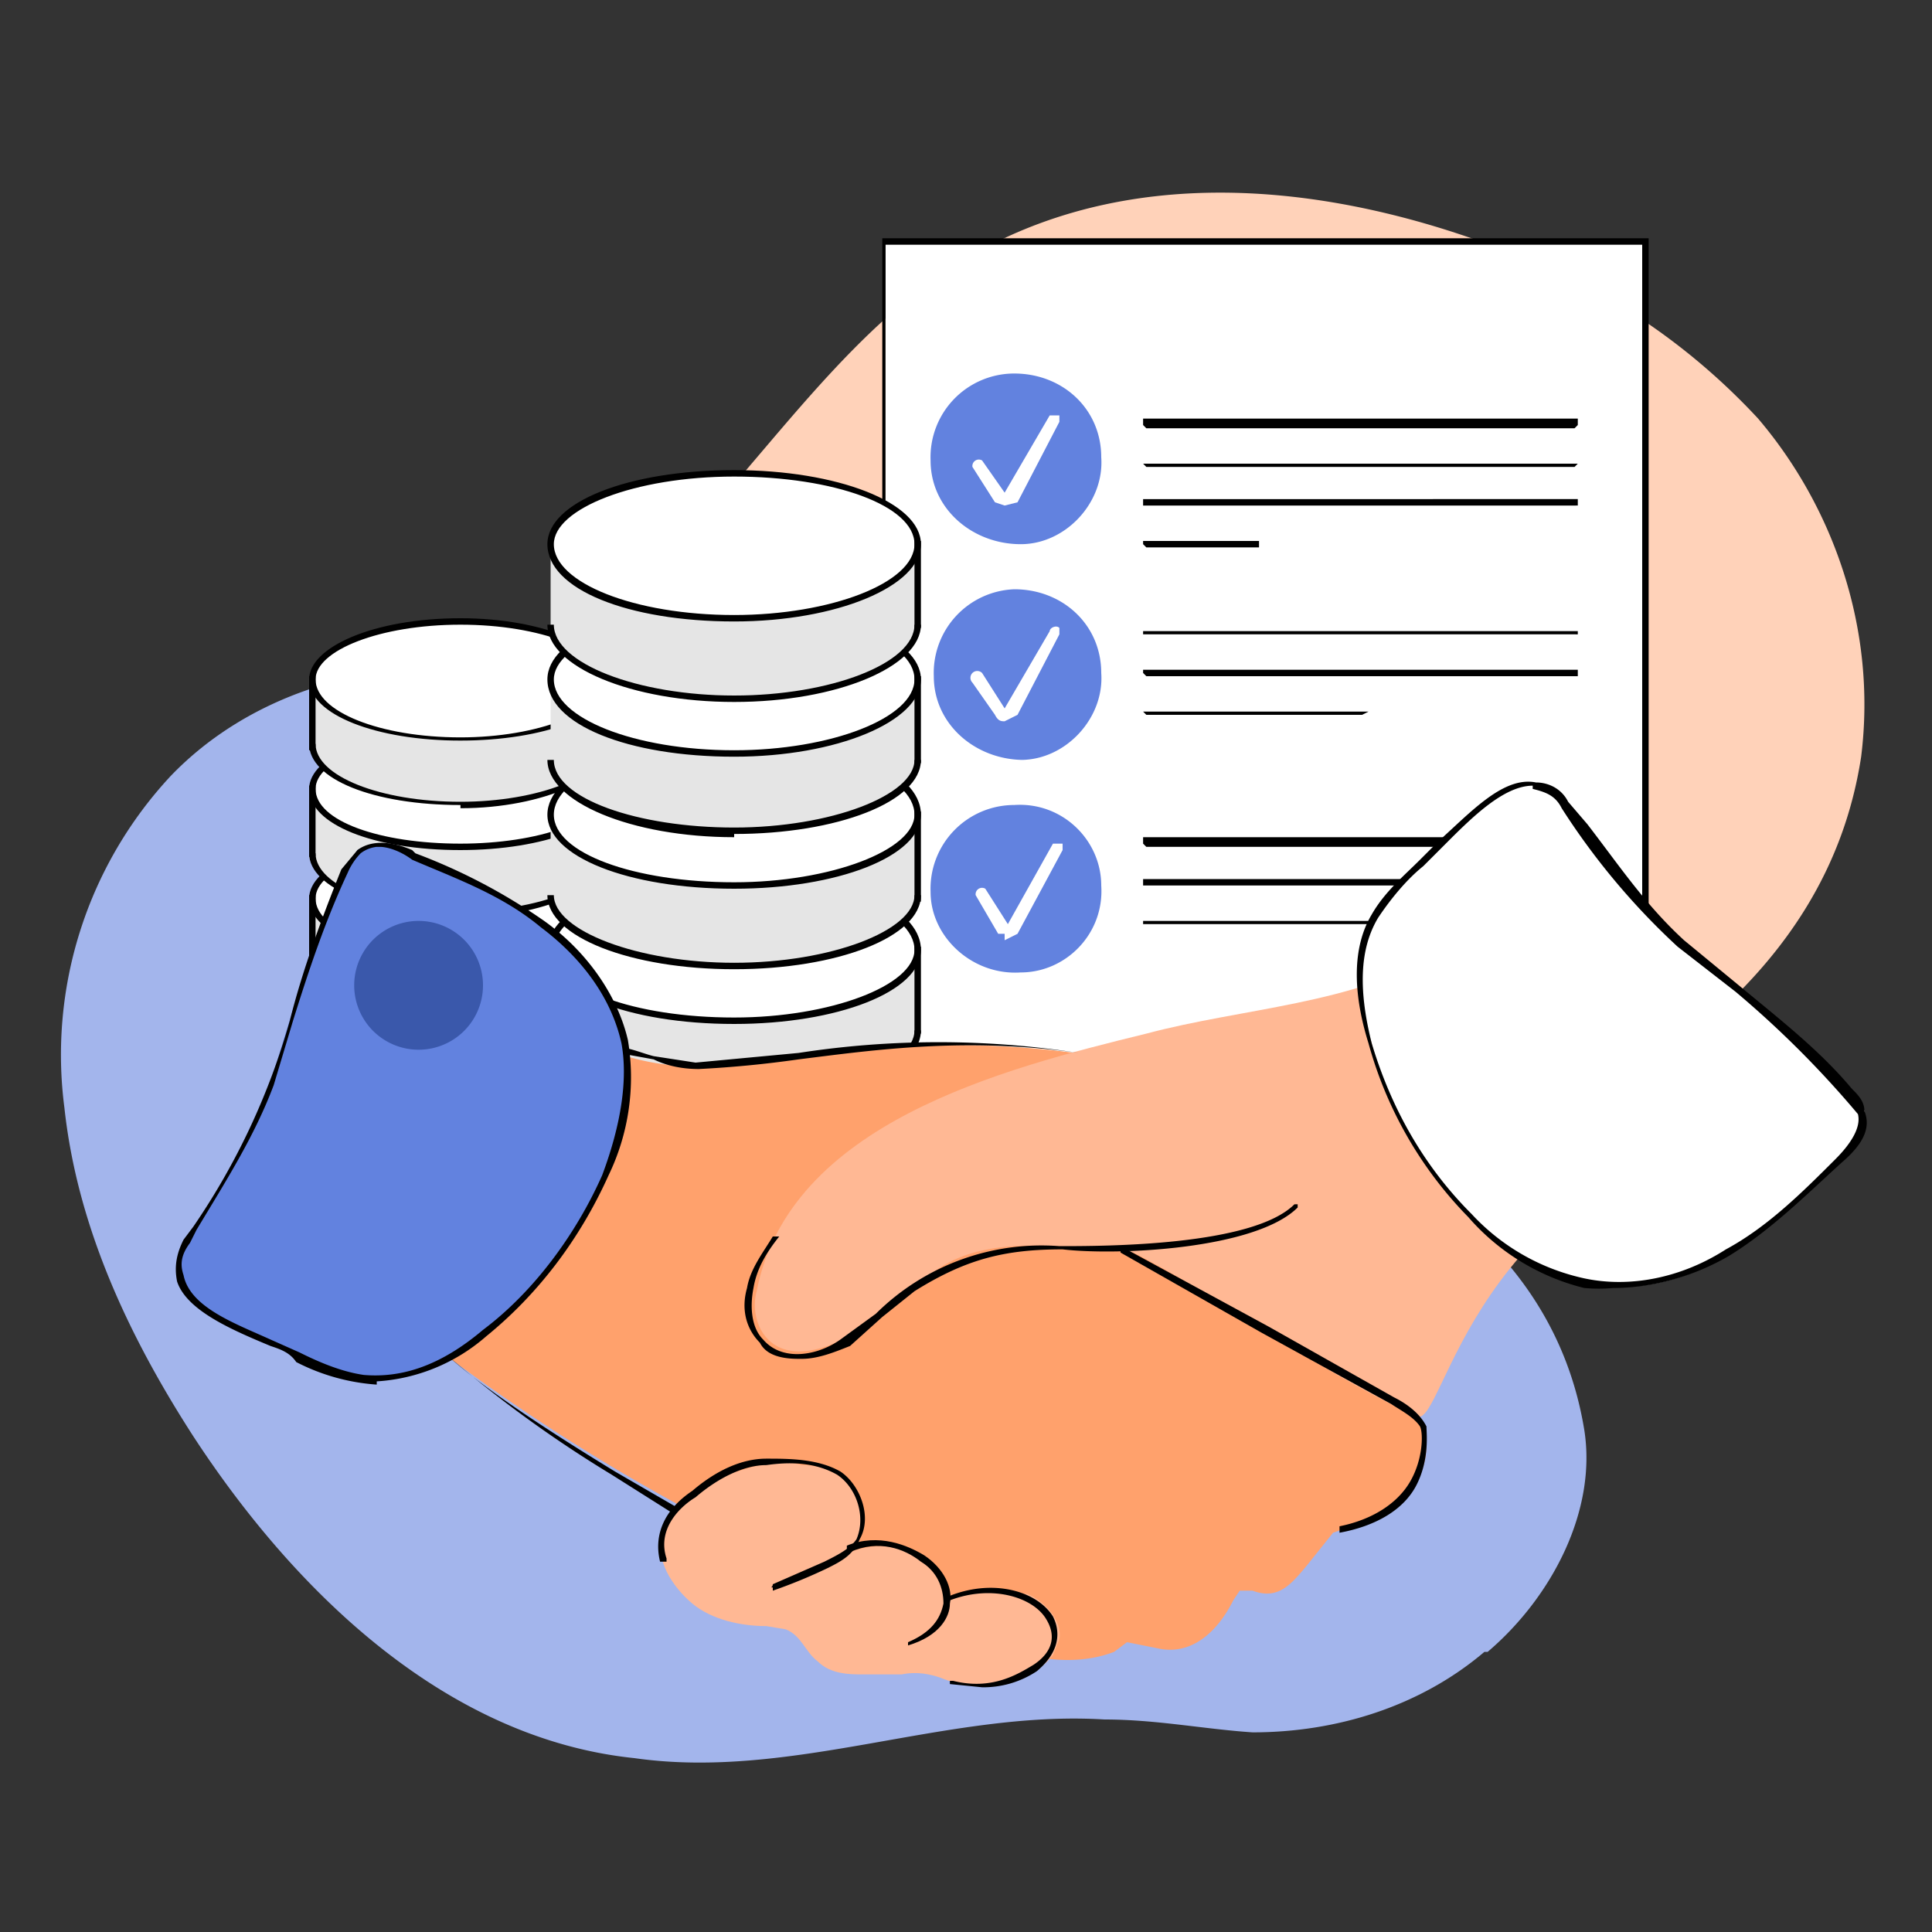 <svg width="60" height="60" fill="none" xmlns="http://www.w3.org/2000/svg">
    <rect width="100%" height="100%" fill="#333333" stroke="none"/>
    <path d="M10.4 29c-.6 2.7-.3 5.8 1.4 7.6 4.2 4.3 9.8 1.9 12.5 1.6 6.5-.8 4.7 5.2 13.8 3 3.3-.7 6.4-3.5 9.3-5.5 2.8-2 9.3-5 10.4-12.2.5-4-.9-7.8-3.2-10.5a20.3 20.3 0 00-8.9-5.6c-5.2-1.8-11.3-2.3-16.3 1-4.2 2.8-6.9 7.9-11 11l-3.8 2.8c-2 1.7-3.6 4.1-4.2 6.8z" fill="#FFD2B9"/>
    <path d="M46.2 51.3c2-1.7 3.4-4.4 3-6.9-1-6.1-6.5-8.6-9.1-9.5-2.5-.9-5-1.4-7.4-2.6-3.4-1.8-5.8-5-8.8-7.5a17.4 17.4 0 00-9.2-4c-3.4-.3-7 .8-9.4 3.3A12.7 12.7 0 002 34.4c.4 3.7 2 7.1 4 10.2 3.2 4.9 7.9 9.4 13.7 10 4.9.7 9.7-1.5 14.6-1.2 1.6 0 3.1.3 4.6.4 2.6 0 5.2-.8 7.2-2.5z" fill="#A3B5EC"/>
    <path d="M51.1 7.5H27.5v30.7H51V7.5z" fill="#fff"/>
    <path d="M51.2 38.3H27.4V7.4h23.8v30.9zM27.5 38H51V7.6H27.5V38z" fill="#000"/>
    <path d="M31.7 16.9c1.4 0 2.6-1.3 2.5-2.7 0-1.5-1.2-2.6-2.7-2.6a2.6 2.6 0 00-2.6 2.7c0 1.5 1.3 2.6 2.8 2.6z" fill="#6282DF"/>
    <path d="M31.2 15.7l-.3-.1-.7-1.1a.2.2 0 01.3-.2l.7 1 1.4-2.4h.3v.2l-1.3 2.5-.4.1z" fill="#fff"/>
    <path d="M31.7 23.6c1.4 0 2.6-1.3 2.5-2.7 0-1.5-1.2-2.6-2.7-2.6A2.6 2.6 0 0029 21c0 1.5 1.3 2.6 2.8 2.6z" fill="#6282DF"/>
    <path d="M31.2 22.4c-.1 0-.2 0-.3-.2l-.7-1a.2.2 0 01.3-.3l.7 1.1 1.4-2.4c0-.1.2-.2.3-.1v.2l-1.3 2.5-.4.2z" fill="#fff"/>
    <path d="M31.7 30.2c1.4 0 2.6-1.2 2.5-2.7 0-1.4-1.2-2.6-2.7-2.5a2.6 2.6 0 00-2.6 2.7c0 1.4 1.3 2.6 2.8 2.5z" fill="#6282DF"/>
    <path d="M31.2 29H31l-.7-1.2a.2.2 0 01.3-.2l.7 1.1 1.4-2.5h.3v.2L31.6 29l-.4.2z" fill="#fff"/>
    <path d="M18.8 27.9c0-1-2-1.8-4.6-1.8-2.5 0-4.4.8-4.6 1.8v2c.2 1 2.1 1.8 4.6 1.8 2.5 0 4.5-.7 4.6-1.7v-2.1z" fill="#E5E5E5"/>
    <path d="M14.3 31.8c-2.7 0-4.7-.8-4.7-1.9h.2c0 1 2 1.7 4.5 1.7 2.4 0 4.5-.7 4.5-1.7h.2c0 1-2.1 2-4.7 2z" fill="#000"/>
    <path d="M14.3 29.7c2.5 0 4.6-.8 4.6-1.8s-2-1.8-4.6-1.8c-2.6 0-4.6.8-4.6 1.8s2 1.8 4.6 1.8z" fill="#fff"/>
    <path d="M14.3 29.8c-2.7 0-4.7-.8-4.7-1.9 0-1 2-1.9 4.7-1.9 2.6 0 4.7.9 4.7 2 0 1-2.1 1.8-4.7 1.8zm0-3.6c-2.5 0-4.5.8-4.5 1.7 0 1 2 1.7 4.5 1.7 2.4 0 4.5-.7 4.5-1.7s-2-1.7-4.5-1.7z" fill="#000"/>
    <path d="M9.7 30h-.1v-2.1-.1h.2V30h-.1zM18.9 30h-.1v-2.1-.1h.2V30h-.1z" fill="#000"/>
    <path d="M18.8 24.5c0-1-2-1.8-4.6-1.8-2.5 0-4.4.8-4.6 1.8v2.1c.2 1 2.1 1.8 4.6 1.8 2.5 0 4.5-.8 4.6-1.8v-2.1z" fill="#E5E5E5"/>
    <path d="M14.3 28.4c-2.6 0-4.7-.8-4.7-1.9h.2c0 1 2 1.8 4.5 1.8 2.4 0 4.5-.8 4.5-1.8h.2c0 1-2.1 2-4.7 2z" fill="#000"/>
    <path d="M14.3 26.3c2.5 0 4.6-.8 4.6-1.8s-2-1.8-4.6-1.8c-2.6 0-4.6.8-4.6 1.8s2 1.8 4.6 1.8z" fill="#fff"/>
    <path d="M14.3 26.4c-2.7 0-4.7-.8-4.7-1.9 0-1 2-1.9 4.7-1.9 2.6 0 4.7.9 4.7 2 0 1-2.1 1.8-4.7 1.8zm0-3.6c-2.5 0-4.5.8-4.5 1.7 0 1 2 1.7 4.5 1.7 2.4 0 4.5-.7 4.5-1.7s-2-1.7-4.5-1.7z" fill="#000"/>
    <path d="M9.7 26.7l-.1-.1v-2.1-.1h.2v2.2h-.1zM18.9 26.7l-.1-.1v-2.1-.1h.2v2.2h-.1z" fill="#000"/>
    <path d="M18.8 21c0-.9-2-1.7-4.6-1.7-2.5 0-4.4.8-4.6 1.8v2.1c.2 1 2.1 1.8 4.6 1.8 2.5 0 4.5-.8 4.6-1.8v-2.1z" fill="#E5E5E5"/>
    <path d="M14.3 25c-2.7 0-4.7-.8-4.7-1.9h.2c0 1 2 1.8 4.5 1.8 2.4 0 4.5-.8 4.5-1.8h.2c0 1-2.1 2-4.7 2z" fill="#000"/>
    <path d="M18.9 21.1c0 1-2 1.9-4.6 1.9-2.6 0-4.6-.9-4.6-1.9 0-1 2-1.8 4.6-1.8 2.5 0 4.6.8 4.6 1.8z" fill="#fff"/>
    <path d="M14.3 23c-2.6 0-4.7-.8-4.7-1.9 0-1 2-1.9 4.7-1.9 2.6 0 4.7.9 4.7 2 0 1-2.1 1.8-4.7 1.8zm0-3.6c-2.5 0-4.5.8-4.5 1.7 0 1 2 1.8 4.5 1.8 2.4 0 4.5-.8 4.5-1.8 0-.9-2-1.7-4.5-1.7z" fill="#000"/>
    <path d="M9.7 23.3h-.1V21 21h.2v2.2l-.1.1zM18.9 23.3h-.1V21 21h.2v2.2l-.1.1z" fill="#000"/>
    <path d="M17.1 33.6v2.6c.2 1.3 2.6 2.2 5.7 2.2s5.6-1 5.7-2.2v-2.6c-.1-1.2-2.6-2.2-5.7-2.2s-5.5 1-5.7 2.2z" fill="#E5E5E5"/>
    <path d="M22.8 38.5c-3.2 0-5.8-1-5.8-2.4h.2c0 1.2 2.6 2.2 5.6 2.2 3 0 5.6-1 5.6-2.2h.2c0 1.3-2.6 2.4-5.8 2.4z" fill="#000"/>
    <path d="M22.8 36c3.1 0 5.7-1 5.7-2.3 0-1.3-2.6-2.3-5.7-2.3-3.2 0-5.7 1-5.7 2.3 0 1.2 2.5 2.2 5.7 2.2z" fill="#fff"/>
    <path d="M22.8 36c-3.3 0-5.8-1-5.8-2.3 0-1.3 2.5-2.4 5.8-2.4 3.2 0 5.8 1 5.8 2.4 0 1.3-2.6 2.3-5.8 2.3zm0-4.5c-3.1 0-5.6 1-5.6 2.2 0 1.2 2.5 2.1 5.6 2.1 3 0 5.6-1 5.6-2.1 0-1.2-2.5-2.2-5.6-2.2z" fill="#000"/>
    <path d="M28.5 36.3h-.1v-2.7-.1h.2v2.7l-.1.1zM17.1 36.3v-2.7-.1 2.8z" fill="#000"/>
    <path d="M17.1 29.5V32c.2 1.3 2.6 2.2 5.7 2.2s5.6-1 5.7-2.2v-2.5c-.1-1.3-2.6-2.3-5.7-2.3s-5.5 1-5.7 2.2z" fill="#E5E5E5"/>
    <path d="M22.8 34.3c-3.2 0-5.8-1-5.8-2.3h.2c0 1.1 2.6 2.1 5.6 2.1 3 0 5.6-1 5.6-2.1h.2c0 1.3-2.6 2.3-5.8 2.3z" fill="#000"/>
    <path d="M22.8 31.7c3.1 0 5.7-1 5.7-2.2 0-1.3-2.6-2.3-5.7-2.3-3.2 0-5.7 1-5.7 2.3 0 1.2 2.5 2.2 5.7 2.2z" fill="#fff"/>
    <path d="M22.8 31.8c-3.3 0-5.8-1-5.8-2.3 0-1.3 2.5-2.4 5.8-2.4 3.2 0 5.8 1 5.8 2.4 0 1.3-2.6 2.3-5.8 2.3zm0-4.5c-3.1 0-5.6 1-5.6 2.2 0 1.2 2.5 2.1 5.6 2.1 3 0 5.6-1 5.6-2.1 0-1.2-2.5-2.2-5.6-2.2z" fill="#000"/>
    <path d="M28.5 32.1h-.1v-2.7h.2v2.7h-.1zM17.1 32.1v-2.7 2.7z" fill="#000"/>
    <path d="M17.1 25.3v2.5c.2 1.3 2.6 2.2 5.7 2.2s5.6-1 5.7-2.2v-2.5C28.4 24 26 23 22.8 23s-5.5 1-5.7 2.2z" fill="#E5E5E5"/>
    <path d="M22.8 30.1c-3.2 0-5.8-1-5.8-2.3h.2c0 1.1 2.6 2.1 5.6 2.1 3 0 5.6-1 5.6-2.1h.2c0 1.3-2.6 2.3-5.8 2.3z" fill="#000"/>
    <path d="M22.8 27.5c3.1 0 5.7-1 5.7-2.2 0-1.3-2.6-2.3-5.7-2.3-3.2 0-5.7 1-5.7 2.3 0 1.2 2.5 2.2 5.7 2.2z" fill="#fff"/>
    <path d="M22.8 27.6c-3.3 0-5.8-1-5.8-2.3 0-1.3 2.5-2.4 5.8-2.4 3.2 0 5.8 1 5.8 2.4 0 1.3-2.6 2.3-5.8 2.3zm0-4.5c-3.1 0-5.6 1-5.6 2.2 0 1.2 2.5 2.1 5.6 2.1 3 0 5.6-1 5.6-2.1 0-1.2-2.5-2.2-5.6-2.2z" fill="#000"/>
    <path d="M28.5 28l-.1-.1v-2.7h.2V28h-.1zM17.1 28V25.1 28z" fill="#000"/>
    <path d="M17.1 21v2.6c.2 1.3 2.6 2.2 5.7 2.2s5.6-.9 5.7-2.1V21c-.1-1.3-2.6-2.2-5.7-2.2s-5.5 1-5.7 2.2z" fill="#E5E5E5"/>
    <path d="M22.8 26c-3.2 0-5.8-1.1-5.8-2.4h.2c0 1.2 2.6 2.1 5.6 2.1 3 0 5.6-1 5.6-2.1h.2c0 1.3-2.6 2.3-5.8 2.3z" fill="#000"/>
    <path d="M22.8 23.4c3.1 0 5.7-1 5.7-2.3 0-1.2-2.6-2.2-5.7-2.2-3.2 0-5.7 1-5.7 2.2 0 1.3 2.5 2.3 5.7 2.3z" fill="#fff"/>
    <path d="M22.8 23.5c-3.3 0-5.8-1-5.8-2.4 0-1.3 2.5-2.3 5.8-2.3 3.2 0 5.8 1 5.8 2.3 0 1.3-2.6 2.4-5.8 2.4zm0-4.5c-3.1 0-5.6 1-5.6 2.1 0 1.2 2.5 2.2 5.6 2.2 3 0 5.6-1 5.6-2.2 0-1.2-2.5-2.1-5.6-2.1z" fill="#000"/>
    <path d="M28.5 23.8l-.1-.1V21h.2v2.7h-.1zM17.1 23.8V21v2.7z" fill="#000"/>
    <path d="M17.1 16.9v2.6c.2 1.2 2.6 2.1 5.7 2.1s5.6-.9 5.7-2.1v-2.6c-.1-1.3-2.6-2.2-5.7-2.2s-5.5 1-5.7 2.2z" fill="#E5E5E5"/>
    <path d="M22.8 21.8c-3.2 0-5.8-1.1-5.8-2.4h.2c0 1.2 2.6 2.2 5.6 2.2 3 0 5.6-1 5.6-2.2h.2c0 1.3-2.6 2.4-5.8 2.4z" fill="#000"/>
    <path d="M22.8 19.2c3.1 0 5.7-1 5.7-2.3 0-1.2-2.6-2.2-5.7-2.2-3.2 0-5.7 1-5.7 2.2 0 1.3 2.5 2.3 5.7 2.3z" fill="#fff"/>
    <path d="M22.8 19.3c-3.3 0-5.8-1-5.8-2.4 0-1.3 2.5-2.3 5.8-2.3 3.2 0 5.8 1 5.8 2.3 0 1.3-2.6 2.4-5.8 2.4zm0-4.5c-3.1 0-5.6 1-5.6 2.1 0 1.2 2.5 2.2 5.6 2.2 3 0 5.6-1 5.6-2.2 0-1.2-2.5-2.1-5.6-2.1z" fill="#000"/>
    <path d="M28.5 19.6l-.1-.1v-2.7h.2v2.7h-.1zM17.1 19.6V16.8v2.7zM48.9 13.3H35.6l-.1-.1V13H49v.2zM48.9 14.5H35.6l-.1-.1H49zM48.9 15.7H35.6h-.1v-.2H49v.2zM39 17h-3.4l-.1-.1v-.1h3.6v.2zM48.9 19.7H35.6h-.1v-.1H49v.1zM48.9 21H35.6l-.1-.1v-.1H49v.2zM42.3 22.2h-6.7l-.1-.1H42.5zM48.9 26.3H35.6l-.1-.1V26H49v.2zM48.9 27.5H35.6h-.1v-.2H49v.2zM48.9 28.7H35.6h-.1v-.1H49v.1z" fill="#000"/>
    <path d="M44 43.7c-.4-.6-1-1-1.7-1.4L38.6 40c-1.3-.8-2.6-1.6-3.5-2.9-.9-1.2-1.2-3-.4-4.2-3.4-.6-7-.6-10.3 0-2.8.4-4.7.4-7.1-1.1-1.6-1-3.5-2.7-5.5-1.9-2.7 1-1.6 4.4-.6 6.4 1.7 3.3-.9 3 2 5.3a60 60 0 0017.4 9.3c1.1.6 2.7.9 4 .4l.4-.3 1 .2c1 .2 1.8-.5 2.3-1.5l.2-.3h.4c.8.3 1.2-.2 1.7-.8l.8-1 1.7-.6c1.1-.9 1.6-2 .8-3.3z" fill="#FFA16C"/>
    <path d="M40.7 36.8c-2.1 4.4-8.5.3-11.7 2.7L27.2 41c-3.2 2.2-4 .1-3.7-.9 1-5.2 7.6-6.9 12.1-8 3-.8 6.4-.9 9.1-2.5 1.6-1 2.9-2.4 4.6-2.9 2.3 2.4 4.1 5 5.7 8-9.4 1.9-10.1 9.6-11 9.3-3.6-1.7-6-3.7-9-5.2M31.8 49.5c-.8-.2-1.7-.1-2.4.2-.1-.6-.6-1.2-1.2-1.5-.7-.3-1.4-.2-2 .1.6-.3.8-1.2.4-1.8-.3-.7-1-1-1.7-1-.7-.2-1.4 0-2 .2-.4.1-1.8.5-2.3 2-.3.7.3 1.6.9 2.1.6.5 1.5.7 2.3.7l.6.1c.5.2.6.7 1 1 .4.4 1 .4 1.4.4H28c.5-.1.9 0 1.2.1 1.2.5 2.7.3 3.5-.7l.2-.5c.1-.6-.5-1.2-1-1.4z" fill="#FFB894"/>
    <path d="M52.3 29.2c1.7 1.6 3.6 3 5.2 4.7l.4.6c.1.6-.3 1.1-.8 1.5-1 1-2.2 2.1-3.5 3a6.5 6.5 0 01-4.4.9 7 7 0 01-3.6-2.1 12.4 12.4 0 01-3-5.4c-.4-1.3-.6-2.8 0-4 .4-.6 1-1.1 1.5-1.6 1.3-1.1 3.3-3.6 4.6-1.8 1.1 1.5 2 3 3.6 4.2z" fill="#fff"/>
    <path d="M50.1 40a5 5 0 01-.9 0 7 7 0 01-3.6-2.2 12.4 12.4 0 01-3.1-5.4c-.5-1.6-.5-3 .1-4 .4-.7 1-1.2 1.5-1.7l.6-.6c1-.9 2-2 3-1.8.4 0 .8.2 1 .6l.6.7c1 1.3 1.8 2.5 3 3.6l1.7 1.4c1.2 1 2.5 2 3.5 3.2.2.2.4.4.4.7.2.5 0 1-.7 1.6-1.1 1-2.2 2.1-3.5 2.9-1.2.7-2.5 1-3.6 1zm-2.5-15.6c-.9 0-1.9 1-2.7 1.8l-.7.7c-.5.4-1 1-1.4 1.6-.6 1-.6 2.3-.2 3.9.6 2 1.6 3.8 3.1 5.3a6.7 6.7 0 003.5 2c1.4.3 3 0 4.4-.9C54.9 38.1 56 37 57 36c.5-.5.8-1 .7-1.4a31 31 0 00-3.8-3.8l-1.8-1.4a21.9 21.9 0 01-3.6-4.3c-.2-.4-.5-.5-.9-.6zM24.8 42.2c-.5 0-1-.1-1.2-.5-.4-.4-.6-1-.4-1.7.1-.6.5-1.1.8-1.6h.2c-.4.5-.7 1-.8 1.6-.1.5-.1 1.2.3 1.6.6.7 1.7.5 2.4 0l1.1-.8a7.3 7.3 0 015.7-2.1c1.4 0 6 0 7.3-1.3h.1v.1C39 38.8 34.7 39 33 38.8c-1.8 0-3 .3-4.6 1.3l-1 .8-1 .9c-.5.2-1 .4-1.5.4zM24 49.4v-.1c-.1 0 0 0 0-.1l1.6-.7c.4-.2.8-.4 1-.7.3-.7 0-1.6-.6-2-.7-.4-1.5-.4-2.2-.3-.7 0-1.5.4-2.2 1-.5.3-1.2 1-.9 1.9v.1h-.2c-.2-.8.1-1.6 1-2.2.7-.6 1.5-1 2.3-1 .7 0 1.6 0 2.3.4.6.4 1 1.4.6 2.1-.2.5-.6.7-1 .9a16.4 16.4 0 01-1.7.7z" fill="#000"/>
    <path d="M28.2 51.1V51c.7-.3 1-.7 1.1-1.2 0-.5-.2-1-.7-1.3-.5-.4-1.3-.7-2.2-.3h-.1V48c1-.4 1.9 0 2.4.3.6.4.9 1 .8 1.5 0 .4-.3 1-1.3 1.3z" fill="#000"/>
    <path d="M30.5 52.4l-1-.1v-.1h.1c1.2.3 2-.2 2.5-.5.6-.4.7-.9.4-1.4-.4-.7-1.7-1.1-3-.6h-.1v-.1c1.4-.6 2.8-.2 3.3.6.3.6.1 1.2-.5 1.7a3 3 0 01-1.7.5zM21.7 33.2c-.5 0-1-.1-1.4-.3l-1.1-.2H19v-.2c.5 0 .9.2 1.3.3l1.3.2 3.2-.3a28.5 28.5 0 018.7 0c-3.5-.5-6.3-.1-8.7.2a34 34 0 01-3.1.3h-.1z" fill="#000"/>
    <path d="M8.4 33.6c.7-2.2 1.3-4.4 2.3-6.5l.4-.7c.5-.3 1.2-.1 1.7.1 1.4.6 2.8 1.3 4 2.2 1.2.9 2.3 2.2 2.6 3.7a7 7 0 01-.6 4.1c-.8 2-2.1 3.6-3.8 5-1 .8-2.3 1.4-3.7 1.3-.7 0-1.4-.4-2-.7-1.6-.8-4.7-1.7-3.5-3.5 1-1.7 2-3.1 2.6-5z" fill="#6282DF"/>
    <path d="M11.7 43a6.4 6.4 0 01-2.5-.7c-.2-.3-.5-.4-.8-.5-1.2-.5-2.6-1.1-2.9-2-.1-.5 0-.9.2-1.3l.3-.4a21.7 21.7 0 003-6.4c.4-1.6 1-3.2 1.6-4.7l.5-.6c.4-.3 1-.3 1.7 0l.1.1a18 18 0 014 2.1c1.4 1 2.3 2.4 2.6 3.7a7 7 0 01-.6 4.2c-.9 2-2.2 3.7-3.8 5a5.7 5.7 0 01-3.4 1.4zm0-16.7a1 1 0 00-.5.2 2 2 0 00-.4.6c-.7 1.5-1.2 3-1.7 4.6l-.6 2c-.6 1.6-1.5 3-2.4 4.5l-.2.4c-.3.4-.3.7-.2 1 .2 1 1.6 1.5 2.7 2l.9.4c.6.3 1.3.6 2 .7 1.2.1 2.4-.3 3.7-1.4 1.6-1.2 2.9-3 3.7-4.8.6-1.6.8-3 .6-4.1-.4-1.8-1.7-3-2.5-3.6-1.2-1-2.6-1.5-4-2.1-.4-.3-.8-.4-1-.4z" fill="#000"/>
    <path d="M13 32.6a2 2 0 100-4 2 2 0 000 4z" fill="#3A58AB"/>
    <path d="M41.6 47.6v-.2c1-.2 1.8-.7 2.2-1.4.4-.7.4-1.5.3-1.7-.2-.3-.6-.5-.9-.7l-4-2.2-4.4-2.5v-.2l4.6 2.5 3.9 2.2c.4.2.8.5 1 .9 0 .2.1 1-.3 1.8s-1.3 1.3-2.4 1.5zM21 47h-.1L19 45.8a38 38 0 01-5.1-3.7c1.2 1.1 3.4 2.5 5.2 3.6l1.9 1.1v.1z" fill="#000"/>
</svg>
